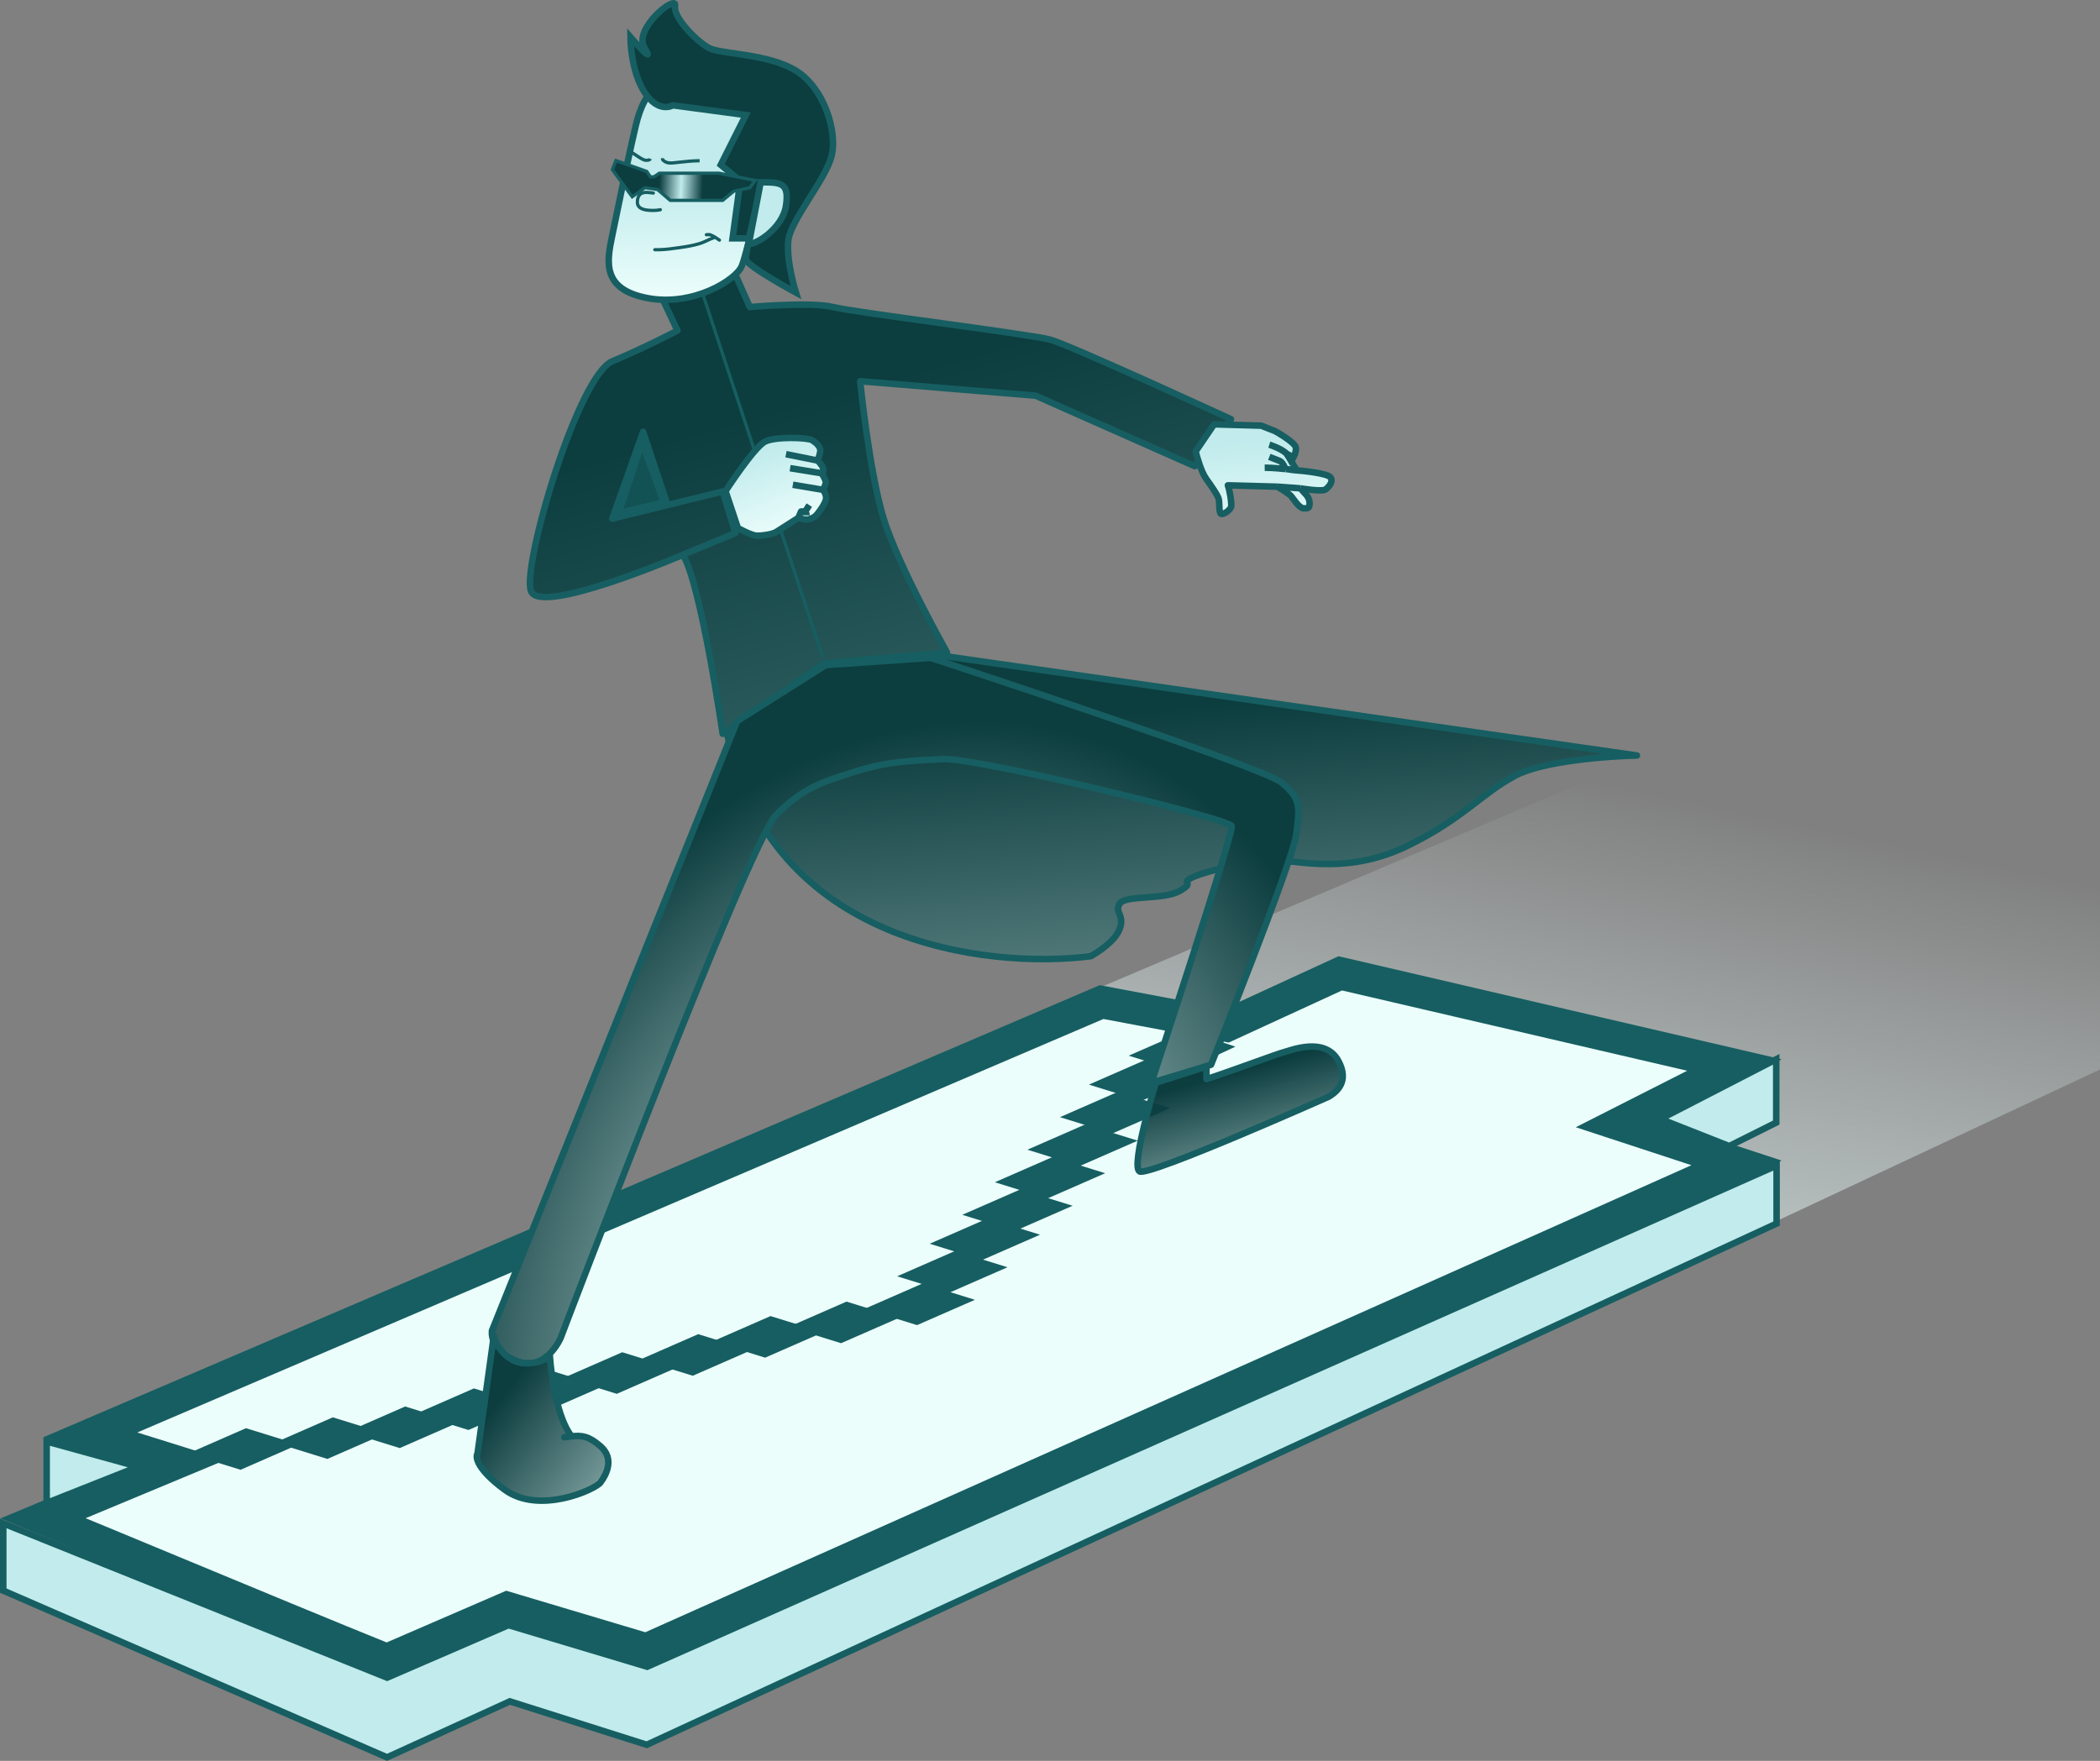 <svg width="645" height="541" viewBox="0 0 645 541" fill="none" xmlns="http://www.w3.org/2000/svg">
<rect x="0" y="0" width="645" height="541" fill="#808080" stroke="none"/>
<path d="M296.681 453.222C257.098 437.279 170.767 400.86 162.222 397.839L207.461 378.959L177.222 371.555L662.778 165.444L743.333 191.555L781.111 237.984L739.014 259.382L776.111 267.111L387.158 449.446L338.778 434.971L296.681 453.222Z" fill="url(#paint0_linear_989_3148)"/>
<path d="M411.646 299.036L532.71 327.202L507.737 339.875L496.995 345.326L508.44 349.084L533.365 357.268L198.543 506.79L157.542 494.543L155.797 494.021L154.125 494.745L118.82 510.026C101.649 503.097 75.485 492.238 52.175 482.563C36.833 476.195 22.727 470.341 13.235 466.458L41.923 454.504L54.613 449.217L41.491 445.117L27.751 440.823L338.347 307.862L375.185 314.802L376.753 315.098L378.202 314.431L411.646 299.036Z" fill="#ECFEFC" stroke="#165E61" stroke-width="10"/>
<path d="M42.413 450.615L14.333 461.75V442.868L42.413 450.615Z" fill="#C1EBEC" stroke="#165E61" stroke-width="2"/>
<path d="M1 488.677V468.035L118.516 515.261L118.903 515.416L119.286 515.251L156.173 499.285L198.425 511.957L198.779 512.064L199.118 511.914L545.667 358.093V375.915L198.645 536.04L156.969 522.824L156.602 522.708L156.252 522.867L118.879 539.905L1 488.677Z" fill="#C1EBEC" stroke="#165E61" stroke-width="2"/>
<path d="M335 293.777C303.148 297.851 236.222 289.889 223.333 225.444L253.889 203.777L290 201.555L502.778 232.111C493.889 232.296 474 233.777 465.556 238.222C455 243.777 449.444 251.555 432.222 259.889C415 268.222 401.111 264.889 392.778 264.333C384.444 263.777 368.333 268.222 365.556 269.889C362.778 271.555 367.222 271 362.222 273.777C357.222 276.555 345.556 274.889 343.889 277.666C342.222 280.444 345.556 281 343.889 285.444C342.556 289 337.407 292.481 335 293.777Z" fill="url(#paint1_linear_989_3148)" stroke="#165E61" stroke-width="2" stroke-linejoin="round"/>
<path d="M208.077 101.556L203.632 92.111L225.854 84.334L230.299 94.334C230.299 94.334 249.188 92.667 255.854 94.334C262.521 96 316.41 102.667 322.521 104.333C328.632 106 378.077 128.778 378.077 128.778L366.966 143.222L318.077 121.556L264.188 117.111C264.188 117.111 266.965 144.889 271.41 159.333C275.855 173.778 290.854 200.445 290.854 200.445L253.077 203.778L221.966 225.445C221.966 225.445 215.299 179.299 209.743 170.445C209.743 170.445 165.854 189.334 163.077 181.556C160.299 173.778 177.521 115.445 188.077 111C198.632 106.556 208.077 101.556 208.077 101.556Z" fill="url(#paint2_linear_989_3148)"/>
<path d="M205.021 155.167L221.966 151L225.854 163.778L209.743 170.445M205.021 155.167L188.077 159.333L197.521 132.667L205.021 155.167ZM209.743 170.445C209.743 170.445 165.854 189.334 163.077 181.556C160.299 173.778 177.521 115.445 188.077 111C198.632 106.556 208.077 101.556 208.077 101.556L203.632 92.111L225.854 84.334L230.299 94.334C230.299 94.334 249.188 92.667 255.854 94.334C262.521 96 316.41 102.667 322.521 104.333C328.632 106 378.077 128.778 378.077 128.778L366.966 143.222L318.077 121.556L264.188 117.111C264.188 117.111 266.965 144.889 271.41 159.333C275.855 173.778 290.854 200.445 290.854 200.445L253.077 203.778L221.966 225.445C221.966 225.445 215.299 179.299 209.743 170.445Z" stroke="#165E61" stroke-width="2" stroke-linejoin="round"/>
<path d="M190 157.667L197.222 136L203.889 154.333L190 157.667Z" fill="#125255" stroke="#165E61" stroke-width="2"/>
<path d="M187.97 72.705C189.632 64.75 192.624 49.833 195.283 38.563C197.942 27.292 203.925 20 221.21 24.641C238.494 29.281 237.497 37.236 236.5 44.86C235.503 52.484 229.52 77.344 227.858 81.654C226.196 85.964 212.9 94.251 198.939 91.598C184.978 88.946 186.308 80.659 187.97 72.705Z" fill="url(#paint3_linear_989_3148)" stroke="#165E61" stroke-width="2"/>
<path d="M229.071 35.341L206.671 32.348C206.671 32.348 202.325 35.009 197.979 28.356C193.632 21.704 193.632 11.393 193.632 11.393C193.632 11.393 201.656 20.706 197.979 14.72C194.301 8.733 208.008 -1.911 207.34 1.748C206.671 5.406 214.026 12.723 217.704 14.72C221.381 16.716 235.757 16.382 244.45 21.704C253.142 27.027 257.154 40.329 255.483 47.648C253.811 54.966 242.778 67.603 242.11 73.924C241.441 80.244 244.45 89.889 244.45 89.889C244.45 89.889 229.071 81.575 229.071 79.578C229.071 77.582 230.074 73.924 230.074 73.924C230.074 73.924 236.426 66.276 237.095 61.951C237.763 57.626 233.889 56.556 233.889 56.556L230 73.222H225L227.399 55.63L221.381 50.641L229.071 35.341Z" fill="#0C3D3F" stroke="#165E61" stroke-width="2"/>
<path d="M241.41 63.222C242.521 56 239.744 56 233.632 56L230 74.889C231.667 75.444 240.299 70.444 241.41 63.222Z" fill="#C1EBEC" stroke="#165E61" stroke-width="2"/>
<path d="M200.652 59.311C199.487 59.161 197.76 58.818 196.727 59.601C195.957 60.184 195.688 61.487 195.779 62.387C195.985 64.423 198.612 64.604 200.178 64.652C201.089 64.681 201.927 64.613 202.813 64.428" stroke="#165E61" stroke-linecap="round"/>
<path d="M201.13 76.713C201.354 76.713 202.395 76.716 202.537 76.713C204.551 76.661 206.62 76.376 208.603 76.09C210.817 75.772 212.53 75.504 214.649 74.903C215.856 74.561 216.896 74.022 218.024 73.512C218.41 73.337 218.811 73.207 219.199 73.04" stroke="#165E61" stroke-linecap="round"/>
<path d="M216.966 72.111C216.966 72.111 217.914 72.053 218.077 72.11C219.159 72.487 220.048 73.138 220.972 73.769" stroke="#165E61" stroke-linecap="round"/>
<path d="M203.473 48.615C203.473 48.914 203.499 49.072 203.751 49.303C204.952 50.402 206.542 50.058 208.012 49.906C210.287 49.671 212.594 49.38 214.885 49.38" stroke="#165E61"/>
<path d="M199.744 48.778C199.506 49.345 198.266 49.309 197.86 49.149C196.585 48.646 195.468 47.697 194.295 46.999C193.854 46.736 193.414 46.517 193.035 46.18" stroke="#165E61"/>
<path d="M188.077 52.111L189.188 49.333L198.632 52.666L199.744 54.333H200.855L202.521 53.222H220.855L231.966 55.444L230.299 57.666L225.299 58.778L221.966 61.555H205.855L201.966 58.222L198.077 57.666L194.188 60.444L188.077 52.111Z" fill="url(#paint4_linear_989_3148)" stroke="#165E61"/>
<path d="M75.556 438.778L57.778 446.556L73.889 451.556L91.667 443.778L75.556 438.778Z" fill="#165E61"/>
<path d="M102.222 435.444L84.445 443.222L100.556 448.222L118.333 440.444L102.222 435.444Z" fill="#165E61"/>
<path d="M124.445 432.111L106.667 439.889L122.778 444.889L140.556 437.111L124.445 432.111Z" fill="#165E61"/>
<path d="M145.556 426.555L127.778 434.333L143.889 439.333L161.667 431.555L145.556 426.555Z" fill="#165E61"/>
<path d="M168.889 421L151.111 428.777L167.222 433.777L185 426L168.889 421Z" fill="#165E61"/>
<path d="M191.111 415.444L173.333 423.222L189.444 428.222L207.222 420.444L191.111 415.444Z" fill="#165E61"/>
<path d="M214.444 409.889L196.667 417.666L212.778 422.666L230.556 414.889L214.444 409.889Z" fill="#165E61"/>
<path d="M236.667 404.333L218.889 412.111L235 417.111L252.778 409.333L236.667 404.333Z" fill="#165E61"/>
<path d="M260 399.889L242.222 407.666L258.333 412.666L276.111 404.889L260 399.889Z" fill="#165E61"/>
<path d="M283.333 394.333L265.556 402.111L281.667 407.111L299.444 399.333L283.333 394.333Z" fill="#165E61"/>
<path d="M293.333 384.333L275.556 392.111L291.667 397.111L309.444 389.333L293.333 384.333Z" fill="#165E61"/>
<path d="M303.333 374.333L285.556 382.111L301.667 387.111L319.444 379.333L303.333 374.333Z" fill="#165E61"/>
<path d="M313.333 365.444L295.556 373.222L311.667 378.222L329.444 370.444L313.333 365.444Z" fill="#165E61"/>
<path d="M323.333 355.444L305.556 363.222L321.667 368.222L339.445 360.444L323.333 355.444Z" fill="#165E61"/>
<path d="M333.333 345.444L315.556 353.222L331.667 358.222L349.444 350.444L333.333 345.444Z" fill="#165E61"/>
<path d="M343.333 335.444L325.556 343.222L341.667 348.222L359.444 340.444L343.333 335.444Z" fill="#165E61"/>
<path d="M352.222 325.444L334.444 333.222L350.556 338.222L368.333 330.444L352.222 325.444Z" fill="#165E61"/>
<path d="M364.445 316.555L346.667 324.333L362.778 329.333L379.445 321.555L364.445 316.555Z" fill="#165E61"/>
<path d="M151.111 408.778L226.41 221.556L253.633 204.334L285.855 202.111C285.855 202.111 387.522 235.445 393.632 240.445C399.743 245.445 399.188 248.222 398.077 256.556C396.966 264.889 371.966 327.111 371.966 327.111L353.632 332.667C353.632 332.667 378.889 256 378.333 253.778C377.778 251.556 299.743 232.667 289.744 233.222C279.744 233.778 273.077 233.778 262.521 237.111L262.483 237.123C251.953 240.449 246.656 242.121 238.333 250.445C230 258.778 172.222 411 172.222 411C172.222 411 167.778 421.556 158.889 418.222C150 414.889 151.111 408.778 151.111 408.778Z" fill="url(#paint5_radial_989_3148)" stroke="#165E61" stroke-width="2" stroke-linejoin="round"/>
<path d="M146.667 446.555L151.667 410.444C151.667 412.111 155 418.222 160.556 418.778C165 419.222 167.963 417.481 168.889 416.555C169.259 422.481 171.111 435.723 175.556 441.28C178.655 440.944 180.805 441.149 184.444 444.333C188.889 448.222 186.111 453.222 184.444 455.444C182.778 457.667 165.556 465.444 155 457.667C146.556 451.444 145.926 447.667 146.667 446.555Z" fill="url(#paint6_linear_989_3148)"/>
<path d="M175.556 441.28C178.655 440.944 180.805 441.149 184.444 444.333C188.889 448.222 186.111 453.222 184.444 455.444C182.778 457.667 165.556 465.444 155 457.667C146.556 451.444 145.926 447.667 146.667 446.555L151.667 410.444C151.667 412.111 155 418.222 160.556 418.778C165 419.222 167.963 417.481 168.889 416.555C169.259 422.481 171.111 435.723 175.556 441.28ZM175.556 441.28C174.87 441.354 174.138 441.455 173.333 441.555L175.556 441.28Z" stroke="#165E61" stroke-width="2" stroke-linejoin="round"/>
<path d="M545.556 344.889V325.444L510 343.778L531.111 352.111L545.556 344.889Z" fill="#C1EBEC" stroke="#165E61" stroke-width="2"/>
<line x1="216.03" y1="90.843" x2="252.697" y2="201.954" stroke="#165E61"/>
<path d="M350 359.889C347.222 358.223 355 332.667 355 332.667L370.555 327.667V331.556C380.555 328.222 392.222 323.779 394.444 323.223C396.344 322.747 407.027 318.331 411.111 326C414.378 332.136 410.848 335.283 408.126 336.926C408.126 336.926 352.778 361.556 350 359.889Z" fill="url(#paint7_linear_989_3148)" stroke="#165E61" stroke-width="2" stroke-linejoin="round"/>
<path d="M235.077 135.616C231.703 137.182 222.844 150.884 222.844 150.884L226.641 162.237C226.641 162.237 230.859 164.586 232.546 164.586C234.234 164.586 237.187 164.194 238.452 163.411C239.718 162.628 245.202 159.105 245.202 159.105C245.202 159.105 247.311 159.888 248.577 159.497C249.842 159.105 250.264 158.714 250.686 158.322C251.108 157.931 253.217 155.19 253.639 153.624C254.061 152.058 252.795 150.493 252.795 150.493C252.795 150.493 253.639 148.927 253.639 148.144C253.639 147.361 252.373 145.403 252.373 145.403C252.373 145.403 253.217 145.012 252.795 143.837C252.373 142.663 251.108 141.488 251.108 141.488C251.108 141.488 251.951 139.531 251.951 138.357C251.951 137.182 250.686 136.008 249.42 135.225C248.155 134.442 238.452 134.05 235.077 135.616Z" fill="url(#paint8_linear_989_3148)"/>
<path d="M251.108 141.488C251.108 141.488 251.951 139.531 251.951 138.357C251.951 137.182 250.686 136.008 249.42 135.225C248.155 134.442 238.452 134.05 235.077 135.616C231.703 137.182 222.844 150.884 222.844 150.884L226.641 162.237C226.641 162.237 230.859 164.586 232.546 164.586C234.234 164.586 237.187 164.194 238.452 163.411C239.718 162.628 245.202 159.105 245.202 159.105M251.108 141.488L241.405 139.531M251.108 141.488C251.108 141.488 252.373 142.663 252.795 143.837C253.217 145.012 252.373 145.403 252.373 145.403M252.373 145.403L242.671 143.837M252.373 145.403C252.373 145.403 253.639 147.361 253.639 148.144C253.639 148.927 252.795 150.493 252.795 150.493M252.795 150.493L243.514 148.927M252.795 150.493C252.795 150.493 254.061 152.058 253.639 153.624C253.217 155.19 251.108 157.931 250.686 158.322C250.264 158.714 249.842 159.105 248.577 159.497C247.311 159.888 245.202 159.105 245.202 159.105M245.202 159.105L246.046 157.148H247.311M247.311 157.148C247.733 157.539 247.733 158.322 247.733 158.322M247.311 157.148L248.577 155.19" stroke="#165E61" stroke-width="2" stroke-linejoin="round"/>
<path d="M367.233 138.693L372.889 130.366L387.381 130.783L391.623 132.448C391.623 132.448 397.631 135.778 397.985 137.444C398.338 139.109 396.713 141.442 396.713 141.442L397.101 142.615L398.338 144.521C399.399 144.563 407.529 145.354 408.589 146.603C409.649 147.852 408.235 149.517 407.175 150.35C406.115 151.182 399.399 150.026 399.399 150.026L400.813 151.599C400.813 151.599 402.227 152.848 402.227 154.513C402.227 156.178 401.873 156.178 400.459 156.178C399.045 156.178 397.278 153.264 396.571 152.431C395.864 151.599 392.329 149.517 392.329 149.517L377.13 149.101C377.837 151.182 378.191 154.097 378.191 155.346C378.191 156.595 375.717 158.26 375.01 157.844C374.303 157.427 374.656 154.513 374.303 153.264C373.949 152.015 372.182 149.517 370.415 147.019C369.001 145.021 367.705 140.636 367.233 138.693Z" fill="url(#paint9_linear_989_3148)"/>
<path d="M388.441 143.689C390.916 143.689 394.804 144.105 394.804 144.105M392.329 149.517L377.13 149.101C377.837 151.182 378.191 154.097 378.191 155.346C378.191 156.595 375.717 158.26 375.01 157.844C374.303 157.427 374.656 154.513 374.303 153.264C373.949 152.015 372.182 149.517 370.415 147.019C369.001 145.021 367.705 140.636 367.233 138.693L372.889 130.366L387.381 130.783L391.623 132.448C391.623 132.448 397.631 135.778 397.985 137.444C398.338 139.109 396.713 141.442 396.713 141.442M392.329 149.517C392.329 149.517 395.864 151.599 396.571 152.431C397.278 153.264 399.045 156.178 400.459 156.178C401.873 156.178 402.227 156.178 402.227 154.513C402.227 152.848 400.813 151.599 400.813 151.599L399.399 150.026M392.329 149.517L399.399 150.026M399.399 150.026C399.399 150.026 406.115 151.182 407.175 150.35C408.235 149.517 409.649 147.852 408.589 146.603C407.529 145.354 399.399 144.563 398.338 144.521M394.804 144.105C394.804 144.105 394.097 142.023 393.036 141.607C391.976 141.191 389.855 140.358 389.855 140.358M394.804 144.105C395.511 144.105 397.278 144.479 398.338 144.521M398.338 144.521L397.101 142.615M389.855 136.611C389.855 136.611 393.743 137.86 395.157 139.387M395.157 139.387L396.218 139.942L396.713 141.442M395.157 139.387C395.864 140.358 397.101 142.615 397.101 142.615M397.101 142.615L396.713 141.442" stroke="#165E61" stroke-width="2" stroke-linejoin="round"/>
<defs>
<linearGradient id="paint0_linear_989_3148" x1="438.889" y1="388.778" x2="471.111" y2="235.444" gradientUnits="userSpaceOnUse">
<stop stop-color="#ECFEFC" stop-opacity="0.64"/>
<stop offset="1" stop-color="#ECFEFC" stop-opacity="0"/>
</linearGradient>
<linearGradient id="paint1_linear_989_3148" x1="363.333" y1="217.666" x2="383.333" y2="463.222" gradientUnits="userSpaceOnUse">
<stop stop-color="#0C3D3F"/>
<stop offset="1" stop-color="#ECFEFC"/>
</linearGradient>
<linearGradient id="paint2_linear_989_3148" x1="232.442" y1="127.028" x2="378.083" y2="644.076" gradientUnits="userSpaceOnUse">
<stop stop-color="#0C3D3F"/>
<stop offset="1" stop-color="#B6E1DC"/>
</linearGradient>
<linearGradient id="paint3_linear_989_3148" x1="211.994" y1="55.25" x2="211.966" y2="92.111" gradientUnits="userSpaceOnUse">
<stop stop-color="#C1EBEC"/>
<stop offset="1" stop-color="#ECFEFC"/>
</linearGradient>
<linearGradient id="paint4_linear_989_3148" x1="202.521" y1="56" x2="215.855" y2="56.555" gradientUnits="userSpaceOnUse">
<stop stop-color="#0C3D3F"/>
<stop offset="0.503" stop-color="#C1EBEC"/>
<stop offset="1" stop-color="#0C3D3F"/>
</linearGradient>
<radialGradient id="paint5_radial_989_3148" cx="0" cy="0" r="1" gradientUnits="userSpaceOnUse" gradientTransform="translate(274.444 406) rotate(-70.176) scale(188.387 143.592)">
<stop stop-color="#ECFEFC"/>
<stop offset="1" stop-color="#0C3D3F"/>
</radialGradient>
<linearGradient id="paint6_linear_989_3148" x1="163.889" y1="416.555" x2="232.222" y2="468.778" gradientUnits="userSpaceOnUse">
<stop stop-color="#0C3D3F"/>
<stop offset="1" stop-color="#ECFEFC"/>
</linearGradient>
<linearGradient id="paint7_linear_989_3148" x1="383.889" y1="328.222" x2="401.111" y2="391.555" gradientUnits="userSpaceOnUse">
<stop stop-color="#0C3D3F"/>
<stop offset="1" stop-color="#0C3D3F" stop-opacity="0"/>
</linearGradient>
<linearGradient id="paint8_linear_989_3148" x1="232.859" y1="138.713" x2="242.875" y2="163.751" gradientUnits="userSpaceOnUse">
<stop stop-color="#C1EBEC"/>
<stop offset="1" stop-color="#ECFEFC"/>
</linearGradient>
<linearGradient id="paint9_linear_989_3148" x1="384.907" y1="135.362" x2="387.843" y2="169.43" gradientUnits="userSpaceOnUse">
<stop stop-color="#C1EBEC"/>
<stop offset="1" stop-color="#ECFEFC"/>
</linearGradient>
</defs>
</svg>
